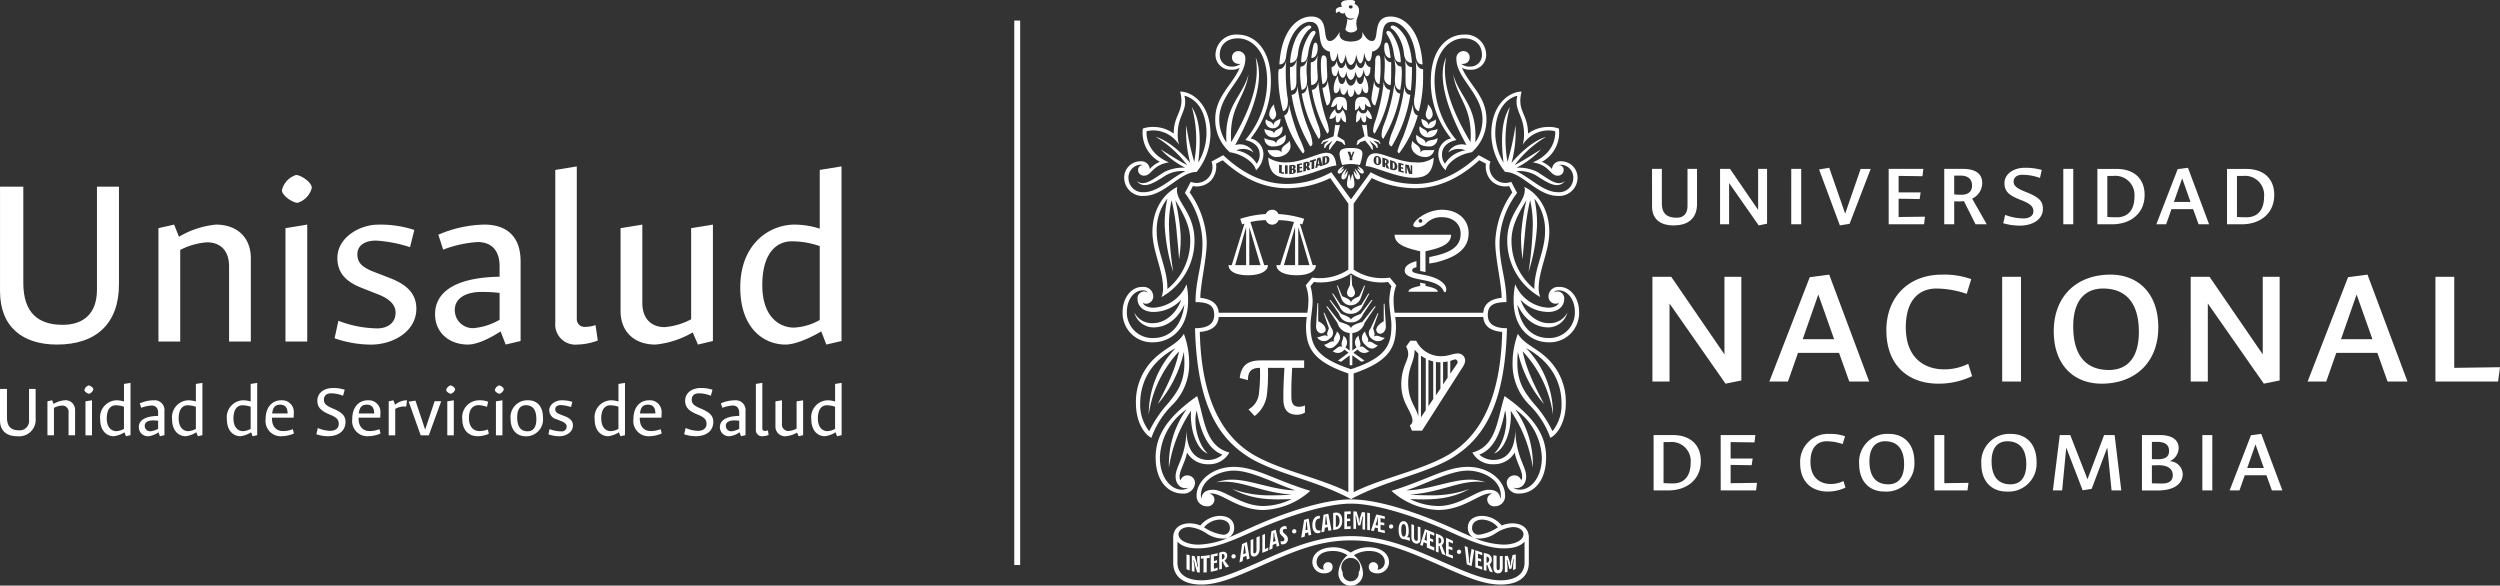<svg xmlns="http://www.w3.org/2000/svg" width="426.914" height="100" viewBox="0 0 426.914 100">
  <rect x="0" y="0" width="426.914" height="100" fill="#333333" stroke="none"/>
  <g id="Grupo_1006" data-name="Grupo 1006" transform="translate(-162.132 -317.319)">
    <path id="Trazado_2887" data-name="Trazado 2887" d="M471.216,348.9h1.679v5.865c0,1.814.907,2.47,2.567,2.47,1.061,0,1.814-.636,1.814-2.006V348.9H478.9v5.962c0,2.373-1.37,3.686-4.013,3.686-2.277,0-3.666-1.081-3.666-3.261Zm18.218,9.648-5.056-7.236v7.043h-1.543V348.9h1.7l4.8,7v-7h1.524v9.357Zm7.257-.194h-1.7V348.9h1.7Zm3.051-9.357,1.737-.29,2.721,7.834,2.643-7.64h1.717l-3.608,9.377-1.659.27Zm11.884-.1h5.924l-.154,1.254-4.071-.058v2.818h3.762l-.173,1.138-3.589-.058v3.125l4.5-.057-.154,1.292h-6.04Zm11.192,5.537v3.917h-1.7V348.9h3.241c2.045,0,3.242.81,3.242,2.392a2.926,2.926,0,0,1-1.718,2.682l2.489,4.38h-1.91l-1.987-3.955a5.7,5.7,0,0,1-.791.058c-.212,0-.54-.019-.868-.019m3.048-2.662c0-1.12-.636-1.737-2.065-1.737-.347,0-.675,0-.984.019v3.2a12.277,12.277,0,0,0,1.254.058c.926,0,1.794-.405,1.794-1.543m5.539-.464c0-1.466,1.448-2.6,3.493-2.6a10.311,10.311,0,0,1,2.875.367l-.309,1.37a8.8,8.8,0,0,0-3.01-.54c-.868,0-1.485.405-1.485,1.157s.559,1.177,2.084,1.775c2.411.946,2.913,1.659,2.913,2.894,0,1.678-1.564,2.856-3.994,2.856a10.579,10.579,0,0,1-2.778-.405l.328-1.428a8.811,8.811,0,0,0,3.223.6c.83,0,1.6-.424,1.6-1.177,0-.81-.425-1.312-2.181-1.987-1.949-.752-2.759-1.408-2.759-2.875m11.746,7.043h-1.7V348.9h1.7Zm7.4-9.454c2.913,0,4.785,1.6,4.785,4.438,0,3.184-2.412,5.016-5.557,5.016h-2.508V348.9Zm-1.582,8.2c.424.038,1.081.058,1.659.058,1.505,0,2.971-.869,2.971-3.531a3.256,3.256,0,0,0-3.589-3.531h-1.041Zm14.652-1.332h-3.7l-.906,2.586h-1.679l3.647-9.416,1.756-.232,3.608,9.648h-1.794Zm-1.872-5.267-1.408,4.032h2.837Zm10.94-1.6c2.913,0,4.785,1.6,4.785,4.438,0,3.184-2.411,5.016-5.557,5.016h-2.508V348.9Zm-1.582,8.2c.424.038,1.081.058,1.659.058,1.505,0,2.971-.869,2.971-3.531a3.255,3.255,0,0,0-3.588-3.531H571.1Z" transform="translate(-26.975 -2.739)" fill="#fff"/>
    <path id="Trazado_2888" data-name="Trazado 2888" d="M483.776,387.321l-9.565-13.691v13.326H471.29V369.066H474.5l9.091,13.253V369.066h2.884v17.707Zm19.383-5.257h-7.01l-1.716,4.892h-3.176l6.9-17.816,3.322-.438,6.827,18.255h-3.4Zm-3.541-9.967-2.665,7.63h5.367Zm26.261,13.946a13.416,13.416,0,0,1-5.732,1.278c-5.148,0-8.908-3.1-8.908-9.127,0-5.586,3.724-9.492,9.492-9.492a13.649,13.649,0,0,1,5,.767l-.767,2.519a16.147,16.147,0,0,0-5.184-.913c-2.556,0-5.221,1.533-5.221,6.645,0,5.4,3.4,7.156,6.535,7.156a9.159,9.159,0,0,0,4.126-.949Zm8.35.913h-3.212V369.066h3.213Zm13.773.365c-4.819,0-8.177-3.249-8.177-8.945,0-6.1,4.016-9.675,9.675-9.675,4.818,0,8.177,3.286,8.177,8.981,0,6.06-4.016,9.638-9.675,9.638m.22-16.247c-2.811,0-5.075,1.789-5.075,6.462,0,5.33,2.482,7.448,6.1,7.448,2.848,0,5.111-1.752,5.111-6.5,0-5.294-2.519-7.411-6.133-7.411m27.472,16.247-9.565-13.691v13.326h-2.921V369.066h3.213l9.091,13.253V369.066h2.884v17.707Zm19.383-5.257h-7.01l-1.716,4.892h-3.176l6.9-17.816,3.322-.438,6.827,18.255h-3.4Zm-3.541-9.967-2.665,7.63h5.367ZM605,369.066h3.213v15.553l7.813-.109-.329,2.446H605Z" transform="translate(-26.982 -4.484)" fill="#fff"/>
    <path id="Trazado_2889" data-name="Trazado 2889" d="M474.792,398.716c2.913,0,4.785,1.6,4.785,4.438,0,3.184-2.411,5.016-5.557,5.016h-2.508v-9.454Zm-1.583,8.2c.424.039,1.081.058,1.659.058,1.505,0,2.972-.869,2.972-3.531a3.256,3.256,0,0,0-3.589-3.53H473.21Zm9.757-8.2h5.924l-.154,1.254-4.072-.057v2.817h3.763l-.174,1.138-3.589-.058v3.126l4.5-.058-.154,1.292h-6.039Z" transform="translate(-27.001 -7.104)" fill="#fff"/>
    <path id="Trazado_2890" data-name="Trazado 2890" d="M506.673,407.67a7.086,7.086,0,0,1-3.029.675c-2.721,0-4.708-1.64-4.708-4.824a4.749,4.749,0,0,1,5.016-5.016,7.2,7.2,0,0,1,2.643.405l-.405,1.331a8.544,8.544,0,0,0-2.74-.482c-1.35,0-2.759.81-2.759,3.511,0,2.856,1.794,3.782,3.455,3.782a4.835,4.835,0,0,0,2.18-.5Zm6.653.675c-2.547,0-4.322-1.717-4.322-4.727a4.79,4.79,0,0,1,5.113-5.113c2.547,0,4.322,1.736,4.322,4.746a4.785,4.785,0,0,1-5.113,5.094m.116-8.586c-1.486,0-2.682.946-2.682,3.415,0,2.817,1.312,3.936,3.222,3.936,1.505,0,2.7-.926,2.7-3.435,0-2.8-1.331-3.917-3.241-3.917m8.408-1.061h1.7v8.22l4.129-.058-.173,1.293H521.85Zm12.34,9.648c-2.547,0-4.322-1.717-4.322-4.727a4.79,4.79,0,0,1,5.113-5.113c2.547,0,4.322,1.736,4.322,4.746a4.785,4.785,0,0,1-5.113,5.094m.116-8.586c-1.486,0-2.682.946-2.682,3.415,0,2.817,1.313,3.936,3.223,3.936,1.5,0,2.7-.926,2.7-3.435,0-2.8-1.331-3.917-3.241-3.917m10.066,1.081-.7,7.313h-1.582l1.177-9.455h1.794L548,406.242l2.836-7.545h1.794l1.139,9.455h-1.66l-.733-7.332-2.662,7.062h-.077v.019l-1.466.232ZM557.3,398.7h3.068c2.065,0,3.2.81,3.2,2.239a2.5,2.5,0,0,1-1.524,2.219,2.306,2.306,0,0,1,2.219,2.2c0,1.7-1.563,2.8-4.206,2.8H557.3Zm4.63,2.74c0-1-.539-1.582-2.141-1.582-.193,0-.5,0-.791.019v2.933c.348,0,.714.019,1,.019,1.467,0,1.929-.56,1.929-1.389m.637,4.11c0-1.1-.887-1.7-2.392-1.7-.329,0-.772.019-1.177.019v3.068c.521.019,1.158.038,1.756.038,1,0,1.814-.347,1.814-1.427m6.748,2.6h-1.7V398.7h1.7Zm9.244-2.586h-3.7l-.907,2.586H572.27l3.646-9.416,1.756-.232,3.608,9.648h-1.794Zm-1.871-5.267-1.408,4.032h2.836Z" transform="translate(-29.395 -7.086)" fill="#fff"/>
    <path id="Trazado_2891" data-name="Trazado 2891" d="M383.348,368.683c0,4.728-2.909,7.091-6,7.091a5.014,5.014,0,0,1-5.182-5.182c0-2.454,1.545-4.364,3.455-4.273a1.631,1.631,0,0,1,1.773,1.592,1.223,1.223,0,0,1-1.181,1.272c-.364,0-.546-.09-.637-.227.319.819,1.409.909,1.864.909a6.471,6.471,0,0,0,5.637-4,12.882,12.882,0,0,1,.272,2.818m-10.909-20.909a2.775,2.775,0,0,1,2.727-2.909,1.445,1.445,0,0,1,1.637,1.318,4.556,4.556,0,0,1,1.727-1.228,5.636,5.636,0,0,1-2.909-5.682A5.063,5.063,0,0,1,377.53,339a5.761,5.761,0,0,1,3.363,1.136c0-2.818,1.318-3.545,1.318-5.636a6.028,6.028,0,0,0-.227-1.545c2.41.045,5.182,2.546,5.182,7.181a10.482,10.482,0,0,1-2.364,6.545c-2.909,0-5.454,4.092-9,4.092a3.122,3.122,0,0,1-3.363-3m2.273,20.591a1.163,1.163,0,0,1,1.136-1.273,1.023,1.023,0,0,1,.682.227,1.02,1.02,0,0,0-.909-.409c-1.5,0-2.727,1.545-2.727,3.682a4.35,4.35,0,0,0,4.455,4.454c3.272,0,5-2.545,5.363-5.727-.909,2-2.636,3.909-5.318,3.909a3.4,3.4,0,0,1-3.227-2.546,3.353,3.353,0,0,0,3.227,1.819c2.137,0,4.091-1.864,4.773-4a6.53,6.53,0,0,1-4.727,2.091c-1.727,0-2.727-1-2.727-2.227m8.182-21.819a5.7,5.7,0,0,0-3.363.727c-2,1.273-3.728,2.454-4.954.955,1.318,1,2.636-.227,4.727-1.546a7.188,7.188,0,0,1,3.546-.726,15.049,15.049,0,0,1-4.182-3.136c1.409.863,2.909,1.863,4.5,2.682a18.319,18.319,0,0,0-5.363-4.818c2.091.591,4.454,2.727,5.909,4.454a20.405,20.405,0,0,1-.682-6.409,46.565,46.565,0,0,0,1.364,6.227,21.169,21.169,0,0,0-.409-9.364c1.409,2.182,1.591,5.409,1.091,9.5a10.029,10.029,0,0,0,1.409-4.955c0-3.318-1.273-5.5-3.273-6.318a2.032,2.032,0,0,0-.5-.137,3.631,3.631,0,0,1,.137,1.046c0,1.727-1.273,2.773-1.273,5.409a6.122,6.122,0,0,0,.227,1.909,5.231,5.231,0,0,0-4.364-2.454,4.928,4.928,0,0,0-1.181.136c-.091,1.455.545,3.955,3.818,5.318-2.91.455-2.91,2.273-4.273,2.273a.98.98,0,0,1-1-1,.776.776,0,0,1,.955-.772,1.673,1.673,0,0,0-.591-.091,2.178,2.178,0,0,0-2,2.318,2.422,2.422,0,0,0,2.636,2.364c2.455,0,4.728-2.5,7.091-3.592m.637,32.773a9.84,9.84,0,0,1-3,7.273,15.087,15.087,0,0,0-3.456,5.5c-1.454-.773-2.636-3.046-2.636-5.864a10.232,10.232,0,0,1,3.182-7.727c1.909-1.818,4-2.454,5-4.182a14.4,14.4,0,0,1,.91,5m-1.728-2a19.852,19.852,0,0,0-5.182,10.819,16.276,16.276,0,0,1,4.591-11.363c-4.182,2.227-6.046,5.727-6.046,9.454a7.22,7.22,0,0,0,1.545,4.728,20.234,20.234,0,0,1,3.273-4.818c1.364-1.728,2.727-3.363,2.727-6.818a16.981,16.981,0,0,0-.091-1.909,20.355,20.355,0,0,1-4.454,8.909c1.455-2.909,2.954-5.636,3.636-9m-.363-27.545c0,2.181,3,4,3,8.636a11.047,11.047,0,0,1-5.637,9.637,4.124,4.124,0,0,0,.273-1.455c0-3.182-1.818-6.364-1.818-9.681,0-3.227,1.455-6.319,4.272-7.682a1.163,1.163,0,0,0-.09.546m8.954,44.818a3.911,3.911,0,0,1-3.591,2,4.058,4.058,0,0,1-3.636-2c-.273,1.545-1.273,3.09-1.273,4.045,0,.318,0,.5.183.682a1.142,1.142,0,0,1,1.182-.818,1.3,1.3,0,0,1,1.272,1.272,1.933,1.933,0,0,1-2.181,1.818c-2.274,0-4.546-1.954-4.546-6.182,0-3.636,1.909-6.818,7.091-10.454,1.273,3.909,1.319,8.546,5.5,9.637m-8.954-37.136a40.542,40.542,0,0,0-.909-5.955,18.979,18.979,0,0,0-.455,4.272,64.445,64.445,0,0,0,.727,8,31.868,31.868,0,0,1-1.454-8,20.628,20.628,0,0,1,.455-4.545,8.773,8.773,0,0,0-1.818,5.682c0,3.318,1.909,6.409,1.818,9.773a10.583,10.583,0,0,0,3.909-8.273c0-2.273-.909-4.181-2.546-6.908a36.963,36.963,0,0,1,.909,5.955,22.5,22.5,0,0,1-.273,4.136c-.09-1.408-.227-2.818-.363-4.136m2.409,30a23.309,23.309,0,0,0-3.773,9.727,16.067,16.067,0,0,1,3-9.954,10.456,10.456,0,0,0-4.545,8.182c0,4.5,3.091,6.364,4.91,5.182-1.182.364-2.228-.454-2.228-1.908,0-1.864,1.864-3.363,1.864-8.364-.09,4.092,1.637,5.546,3.728,5.546a3.8,3.8,0,0,0,2.41-.909c-2.274-.863-3.592-3.273-4.409-7.546-.682,2.637.455,6.092,1.908,7.364-1.908-.636-3.09-4.136-2.863-7.318m11.909,26.5c-4.318,1.909-7.273,3.182-10.137,3.182-3.182,0-4.818-1.454-4.818-3.727v-4.319c0-1.454,1.046-2.409,2.818-2.409a4.949,4.949,0,0,1,1.818.363,4.435,4.435,0,0,1,3.318-1.636c1.455,0,2.455.727,2.455,2a1.818,1.818,0,0,1-1,1.727c1.5-.636,2.546-1.136,4.182-1.864,4.364-1.954,11.636-4.681,16.773-4.681s12.409,2.727,16.772,4.681c1.637.727,2.682,1.228,4.182,1.864a1.818,1.818,0,0,1-1-1.727c0-1.273,1-2,2.455-2a4.435,4.435,0,0,1,3.318,1.636,4.949,4.949,0,0,1,1.818-.363c1.772,0,2.818.955,2.818,2.409v4.319c0,2.273-1.637,3.727-4.818,3.727-2.864,0-5.819-1.272-10.137-3.182-5.546-2.454-9.909-4.364-15.409-4.364s-9.864,1.909-15.41,4.364m-1.091-6c-3.819,1.728-6.819,3-9.592,3-2.136,0-3-.591-3.545-1.136v3.592c0,1.817,1.409,3,4.091,3,2.591,0,5.546-1.227,9.864-3.136,5.819-2.591,10.182-4.409,15.682-4.409s9.863,1.818,15.682,4.409c4.318,1.909,7.273,3.136,9.864,3.136,2.682,0,4.091-1.182,4.091-3v-3.592c-.546.546-1.409,1.136-3.546,1.136-2.772,0-5.772-1.272-9.591-3-4.636-2.091-11.818-4.637-16.5-4.637s-11.865,2.546-16.5,4.637m-12.955.591c0,1.136,1.728,1.772,3.363,1.772a14.139,14.139,0,0,0,4.955-1.091,5.017,5.017,0,0,1-3.591-.863,6.3,6.3,0,0,0-2.91-1.046c-1.182,0-1.818.636-1.818,1.228M436.53,358.82c0,3.818,1.182,6.181,1.182,10.09-2.455,0-3.183.727-3.183,2.182s.955,2.273,3.273,2.273c-.363,13.773-4.364,19.227-9.818,22.409-4.818,2.636-10.819,3.591-16.818,6.772-6-3.182-12-4.136-16.819-6.772-5.454-3.183-9.455-8.636-9.818-22.409,2.318,0,3.273-.819,3.273-2.273s-.727-2.182-3.182-2.182c0-3.909,1.182-6.272,1.182-10.09a14.479,14.479,0,0,0-3-8.546l1-1.909a2.709,2.709,0,0,0,3.546-3.455l2-1.091c3.273,3.091,6.955,4.91,10.819,4.91a15.613,15.613,0,0,0,7.637-2l3.363,4.637,3.363-4.637a15.613,15.613,0,0,0,7.637,2c3.864,0,7.545-1.818,10.819-4.91l2,1.091a2.709,2.709,0,0,0,3.545,3.455l1,1.909a14.472,14.472,0,0,0-3,8.546M383.075,412l.546.136v2.591a2.216,2.216,0,0,1-.546-.227Zm5.5-41.273h15.137a13.556,13.556,0,0,0,.183-2,7.094,7.094,0,0,0-.455-2.682l1.091-1.318a9.548,9.548,0,0,0,1.182.09,8.748,8.748,0,0,0,5-1.455V352.092l-3.091-4.364a16.866,16.866,0,0,1-7.454,1.728c-4.091,0-7.727-1.864-10.909-4.774l-1.136.591a3.545,3.545,0,0,1-.909,2.909,3.368,3.368,0,0,1-3.046.909l-.546,1.091a15.442,15.442,0,0,1,2.909,8.455c0,2.91-1.091,7.182-1.091,9.546,1.909.182,3.046,1.045,3.136,2.545m-3.227,44.364-.455-.046-.363-1.227-.182-.819h-.091l.182,1.092v.862l-.455-.09v-2.637l.455.046.364,1.092.182.818h.09l-.182-1.091v-.819h.455Zm5.819-18.045c3.728,0,7.137,2.318,13.046,4.091a12.656,12.656,0,0,1-8,3.273c-4.545,0-7.455-3.273-9.228-2.773a1,1,0,0,1,.863,1.045,1.17,1.17,0,0,1-1.318,1.092,1.734,1.734,0,0,1-1.727-1.864c0-2.5,2.727-4.864,6.364-4.864M403.484,373a12.965,12.965,0,0,1,.137-1.545H388.575c-.09,1.318-.954,2.364-3.226,2.546.272,12.455,4.454,18.318,9.454,21.137,4.727,2.636,11,3.772,15.91,6.227V381.092c-6.182-2.091-7.228-4.545-7.228-8.091m-12.591,26.227c3.091,0,7.137,1.819,10.773,1.819-3.091-.955-7.41-3.364-10.5-3.364-2.273,0-5.636,1.364-5.636,4.272a2.267,2.267,0,0,0,.09.546c.091-1.091.819-1.545,2-1.545,2,0,4.817,2.773,8.591,2.773a11.184,11.184,0,0,0,4.818-1.182c-3.091.09-6.5.273-10.137-1.727a18.749,18.749,0,0,0,6.364,1.091c.546,0,3.227-.046,3.773-.137-5.546-.363-8.863-2.727-12.864-2.09a7.749,7.749,0,0,1,2.727-.455m-4.909,13.455-.455.046v-.455a9.535,9.535,0,0,0,1.5-.182v.5s-.409.046-.5.046v2.409l-.545.046Zm2.772-6.636a3.647,3.647,0,0,0-2.682,1.318,7.7,7.7,0,0,0,3.273,1.272,1.1,1.1,0,0,0,1.136-1.227c0-.819-.727-1.364-1.728-1.364m-1.545,6c.455-.09.819-.182,1.182-.272v.454l-.636.091v.819l.545-.183v.455l-.545.09v.955a5.667,5.667,0,0,0,.636-.227v.455a10.82,10.82,0,0,1-1.182.272Zm9-68.363a3.882,3.882,0,0,1-1.272,2.727c-.182-1.182-2.091-2.727-4.455-3.091a7.411,7.411,0,0,1-2.5-5.636c0-3.864,2.864-5.773,4.182-8.772a2.992,2.992,0,0,1-1.5.318,2.544,2.544,0,0,1-2.637-2.591,3.516,3.516,0,0,1,3.818-3.409c2.727,0,5.637,2.364,5.637,7.91a15.26,15.26,0,0,1-3.455,9.818,2.771,2.771,0,0,1,2.181,2.727m-6.318-2.045c-.364-6.364,2.591-7.546,3.772-11.592-.682,4.273-3.363,5.455-2.954,11.546,4.591-7.682,4.637-11.772,4.182-14.455,1.228,2.727.636,7.41-3.5,14.955a2.645,2.645,0,0,1,3.136,1.272,2.879,2.879,0,0,0-2.954-.363,4.912,4.912,0,0,1,3.5,2.273,2.449,2.449,0,0,0,.5-1.591c0-1.182-.818-2.091-2.454-2.454a15.672,15.672,0,0,0,3.728-10.091c0-5.091-2.637-7.273-5-7.273-1.908,0-3.09,1.135-3.09,2.772a1.954,1.954,0,0,0,1.909,2.045,2.338,2.338,0,0,0,1.636-.454c-1,.09-1.454-.5-1.454-1.092a1.048,1.048,0,0,1,1.091-1.091,1.226,1.226,0,0,1,1.182,1.364c0,3.273-4.455,6-4.455,10.273a6.865,6.865,0,0,0,1.228,3.955m-1.228,72.954v-2.909l.363-.091c.636-.182,1,.137,1,.591a1.034,1.034,0,0,1-.455.863l.772,1-.545.182-.409-.637-.091-.363-.182.046v1.182Zm.909-2.273c0-.273-.182-.455-.455-.363v.909a.551.551,0,0,0,.455-.546m8.137-56.636a1.164,1.164,0,0,1-1.092-.772,13.076,13.076,0,0,0-2.636.318l2.364,7.364h.636c0,.909-1.091,1.727-3.455,1.727-2.273,0-3.273-.818-3.273-1.727h.546l2.181-7.091-.409.136-.319-.955a17.692,17.692,0,0,1,4.364-.818,1.182,1.182,0,0,1,1.092-.727,1.077,1.077,0,0,1,1.045.727,18.053,18.053,0,0,1,4.409.818l-.319.955-.409-.136,2.181,7.091h.546c0,.909-1,1.727-3.273,1.727-2.363,0-3.455-.818-3.455-1.727h.637l2.363-7.364a12.257,12.257,0,0,0-2.636-.318,1.163,1.163,0,0,1-1.091.772m-6.955,56.636a.364.364,0,1,1,.363.364.334.334,0,0,1-.363-.364m2.5-49.727v-6.5l-1.864,6.5Zm-1.136,50.773.455-3.137.818-.363.454,2.818-.454.182-.09-.637-.546.228-.091.682ZM403.3,387.774a2.513,2.513,0,0,1-1.409.363c-1.409,0-2.273-.773-2.273-2.636,0-1.682,0-2.228.182-5.364h-2.818a30.9,30.9,0,0,1-.183,4.637,5.392,5.392,0,0,1-2.09,3.591l-1.046-1.136a3.468,3.468,0,0,0,1.773-2.637,28.265,28.265,0,0,0,.183-4.454c-1.546,0-2.045.682-2.046,2.091l-1.408-.363c.272-2.274,1.5-3,3.591-3h7.41v1.272H401.12c-.182,3.363-.136,3.682-.136,5s.591,1.637,1.318,1.637a2.174,2.174,0,0,0,1-.227Zm-10.091,24-.091-.637-.09-.682-.091.046-.182,1.455Zm.591-55.683v6.5h1.909Zm.681,53.273v2.181c0,.183.091.273.183.273.182,0,.363-.182.363-.545v-2.182l.546-.227V411c0,.909-.546,1.364-1,1.364-.364,0-.546-.273-.546-.636v-2.182Zm1.546-.682.454-.182v2.591l.545-.273v.5l-1,.409Zm3.455-69.363a1.487,1.487,0,0,1-1.637,1.454,1.434,1.434,0,0,1-1.455-1.454c.454.363,1.455.09,1.636.818.091-.727,1-.727,1.364-1.272a.817.817,0,0,1,.091.455m.545,1.454c0,1-.908,1.546-2.09,1.546a1.361,1.361,0,0,1-1.546-1.455c.546.546,1.818.182,2,1,0-.909,1.272-1,1.545-1.546a.685.685,0,0,1,.09.455m-2.181-1.545a1.215,1.215,0,0,1-1.272-1.091.824.824,0,0,1,.09-.455c.364.455,1.182.273,1.273,1.182-.091-.909,1-1.091,1.182-1.273.045.91-.455,1.637-1.273,1.637m3,3c0,1.182-1.272,1.909-2.364,1.909a1.484,1.484,0,0,1-1.545-1.273c.137.137.455.091,1.364.091.363,0,.819,0,1,.455v-.364c0-.908,1.272-1.181,1.364-1.727a4.023,4.023,0,0,1,.182.909m6.091,1.182c1.092,0,1.546.636,1.728,2.181-1.364,0-5.364,2.091-8.182,2.091-2.091,0-3.273-.727-3.455-3.455a5.292,5.292,0,0,0,3.182.819c2.546,0,5.409-1.636,6.727-1.636m-9.091-5.636a1.058,1.058,0,0,1-.636-1,2.572,2.572,0,0,1,.818-1.637c0,.727.364,1.182.364,1.728a1.135,1.135,0,0,1-.546.909m-.637,73.454.364-3.182.727-.273.636,2.727-.455.182-.091-.545-.591.227-.046.636Zm.637-1.364.455-.182-.182-.682-.091-.682-.091.046v.682Zm1-80.728c.455,0,1-.272,1.272-1.454a16.9,16.9,0,0,0-.09,2.091,29.965,29.965,0,0,0,.272,4,3.082,3.082,0,0,1,.091.909c0,1-.363,1.455-.818,1.637a23.08,23.08,0,0,1-.819-5.909,5.575,5.575,0,0,1,.091-1.273m.045,16.319v1.364a2.17,2.17,0,0,0,.819.182v-.273h-.364V345.5Zm19.046-25.318c2.273,0,5.091,2.181,5.454,8.182-.818,0-1.091-.636-1.181-1.636-.546-3.818-2.546-5.636-4-5.636-2.818,0-.545,4.455-3.455,5.091,0,.727-.182,1.636-.545,1.636-.455,0-.637-.818-.819-1.454,0,1-.273,1.818-.636,1.818-.273,0-.546-.819-.727-1.545,0,.909-.455,1.818-.909,1.818-.363,0-.818-.909-.818-1.818-.182.727-.455,1.545-.727,1.545-.364,0-.636-.819-.636-1.818-.182.636-.364,1.454-.819,1.454-.363,0-.545-.908-.545-1.636-2.91-.636-.637-5.091-3.455-5.091-1.455,0-3.455,1.818-4,5.636-.09,1-.363,1.636-1.182,1.636.364-6,3.183-8.182,5.455-8.182,3.363,0,1.636,4.182,3.182,4.182.636,0,1.181-.727,1.727-1.637a1.157,1.157,0,0,0-.09.545c0,.727.727,1.182,1.909,1.182,1.273,0,2-.455,2-1.182a1.157,1.157,0,0,0-.09-.545c.545.909,1,1.637,1.727,1.637,1.455,0-.182-4.182,3.182-4.182m-18.819,89.591c.364.09.682,0,.682-.273,0-.546-.818-.636-.818-1.455a.9.9,0,0,1,1.136-.818l.09.5c-.363-.09-.682-.045-.682.319,0,.455.863.591.863,1.409a.884.884,0,0,1-1.181.818Zm.591-47.137h1.909v-6.5Zm.046-25.545c.455-.182.818-.637.818-1.909a32.443,32.443,0,0,0,1.728,5.636,15.583,15.583,0,0,1,.909,2.273.422.422,0,0,1-.273.455,19.5,19.5,0,0,1-3.182-6.455m.136,8.5V347h.455v-1.454Zm.727,0v1.5l.591-.046c.364-.046.546-.227.546-.5s-.182-.319-.363-.319a.351.351,0,0,0,.318-.363c0-.273-.227-.364-.59-.319Zm1.5-19.046c-.137,1.091-.637,1.545-1.365,1.545a12.272,12.272,0,0,1,1-4.181c.636-1.364,1.728-2.182,2.273-2.182.182,0,.364.091.364.273s-.273.273-.637.636a6.821,6.821,0,0,0-1.636,3.909m-1.365,2.273c.454,0,.91-.273,1.182-1.364a15.5,15.5,0,0,0-.09,2v1.818c0,.637-.091,1.455-.909,1.546a31.41,31.41,0,0,1-.183-4m.273,4.727c.546,0,1-.455,1-1.545a28.855,28.855,0,0,0,2.091,7.91,6.964,6.964,0,0,1,.455,1.909.5.5,0,0,1-.364.546,24.063,24.063,0,0,1-3.182-8.819m.273,12.409a.215.215,0,0,1-.227.227v-.455a.215.215,0,0,1,.227.227m0,.682c0,.182-.091.273-.227.273v-.546c.136,0,.227.091.227.273m-.183,61.455a.364.364,0,1,1,.364.363.335.335,0,0,1-.364-.363m.819-61.182.909-.183v-.272l-.455.091v-.41l.409-.046v-.272l-.409.09V345.5l.409-.046v-.273l-.863.182Zm2.137,15.727-1.909-6.5v6.5Zm-1.5-33.91c.455,0,.91-.272,1.182-1.454-.09.818-.182,1.454-.182,1.909,0,.637.091,1.455.091,1.909,0,.727-.091,1.455-.909,1.637a15.48,15.48,0,0,1-.273-2.819,4.835,4.835,0,0,1,.09-1.182m1.273-2.181c-.182,1.091-.455,1.455-1.182,1.455a8.883,8.883,0,0,1,1.455-4.818c.182-.273.455-.546.728-.546a.29.29,0,0,1,.272.273c0,.182-.09.273-.182.455a7.8,7.8,0,0,0-1.091,3.182m-1.182,82.636.5-3.045.772-.228.455,2.773-.455.137-.09-.546-.5.137-.091.59Zm.091-75.818c.545-.09.909-.545,1-1.637a29.97,29.97,0,0,0,1.818,7,4.871,4.871,0,0,1,.364,1.727.825.825,0,0,1-.273.636,22.2,22.2,0,0,1-2.909-7.727m1.5,12.954-.363-.545a.406.406,0,0,0,.227-.364.434.434,0,0,0-.591-.409l-.5.137v1.545l.455-.136v-.591l.273.5Zm-.864,61.592.364-.091-.091-.818-.045-.591-.091.046-.046.591Zm.274-62.455c0,.182-.046.273-.183.319v-.546c.137-.046.183.091.183.227m.454-.318.318-.137v1.273l.455-.137v-1.272l.273-.046v-.319l-1.045.319Zm1.5,20.454a4.547,4.547,0,0,1-.773-.09l-.591.727a10.736,10.736,0,0,1,.363,2.546c0,1.272-.363,3-.363,4.091,0,3.363.818,5.546,6.909,7.545,6.091-2,6.909-4.182,6.909-7.545,0-1.091-.364-2.819-.364-4.091a10.687,10.687,0,0,1,.364-2.546l-.591-.727a4.547,4.547,0,0,1-.772.09A9.522,9.522,0,0,1,411.167,364a9.524,9.524,0,0,1-5.546,1.545M404.3,327.956c.546,0,1-.455,1.182-1.273a13.405,13.405,0,0,0-.091,1.818c0,.819.091,1.545.091,2a1.248,1.248,0,0,1-1.092,1.364,22.325,22.325,0,0,1-.09-2.364Zm.818-3.364c.182,0,.364.273.364.91,0,.818-.273,1.727-1.092,1.727.273-2.273.455-2.637.727-2.637m-.636,8.091c.455-.091,1-.364,1.091-1.455a31.439,31.439,0,0,0,1.364,6.546,6.477,6.477,0,0,1,.454,1.818.646.646,0,0,1-.272.545,22.16,22.16,0,0,1-2.637-7.454m1.454,75.591c-.636.273-1.364.046-1.364-1.318,0-1,.546-1.637,1.273-1.545v.454c-.546,0-.773.364-.773,1.092,0,.818.409,1.091.863.909Zm2.273,2.5a5.253,5.253,0,0,1,2.91.909,5.556,5.556,0,0,1,3-.909c2.181,0,3.545,1.091,3.545,2.546a1.938,1.938,0,0,1-2,1.909c-.819,0-1.455-.363-1.455-1.091a.763.763,0,0,1,.819-.818.818.818,0,0,1,.636,1.272,1.254,1.254,0,0,0,1.272-1.318c0-1.136-1.091-1.864-2.636-1.864a4.807,4.807,0,0,0-2.637.727,4.225,4.225,0,0,1,1.545,2.909,2.1,2.1,0,1,1-4.181,0,4.225,4.225,0,0,1,1.545-2.909,4.467,4.467,0,0,0-2.546-.727c-1.637,0-2.727.727-2.727,1.864a1.254,1.254,0,0,0,1.272,1.318.818.818,0,0,1,.637-1.272.763.763,0,0,1,.818.818c0,.727-.636,1.091-1.455,1.091a1.938,1.938,0,0,1-2-1.909c0-1.455,1.364-2.546,3.636-2.546m-2.818-66.409-.318,1.681.363-.136.046-.273.318-.136.046.227.455-.137-.363-1.408Zm1,29.818c-.546.227-1.182-.273-1.182-1.091,0-.363.046-.727.227-4h.136v3.09c.636.273,1.273.818,1.273,1.454,0,.273-.183.41-.455.546m1.091,1a1.332,1.332,0,0,1-2.091-.273c.636,0,1.272-.636,1.909-.09-.455-.455,0-1,.09-1.455l-.909-2.637h.137l1.227,2.637a1.2,1.2,0,0,1-.363,1.818m-1.864-30.637.137.727-.228.09Zm1.409-16.863c0,1.182.091,2.091.091,2.636,0,.819-.454,1.364-.819,1.364a20.737,20.737,0,0,1-.273-3.272c0-1.365.183-1.637.455-1.637s.545.272.545.909m.363,15.181.091-.636.546-.909-1,.819-.273.455h-.182l.091-.637.726-.636-.909.273-.182.273h-.273l.364-.546,1.818-.727.273-2c.09.091.182.091.363.091.273,0,.363,0,.455-.091l-.455,2,1.182.727.182.727h-.182l-.455-.454-.819-.273-.818,1-.363.545Zm-1.272,65.364.363-3,.818-.182.546,2.818-.546.09-.09-.636-.5.137-.091.636Zm.182-75.91c.364,0,.819-.363.909-1.272.091.909.455,2.454.455,3.091s-.273,1.181-.636,1.181a16.064,16.064,0,0,1-.727-3m.455,13.137c.5-.182.727-.409.727-.909,0-.455-.273-.636-.727-.546l-.455.091v1.5Zm2,30.637c-.909,1-1.637.818-2.181.09.545,0,1.272-.909,1.818-.455-.546-.455.363-1.272.363-1.818q1.091.956,0,2.182m-1.727-31.455c0,.41-.091.5-.273.591v-1.045c.182,0,.273,0,.273.454m.09,62.228-.182-1.364h-.091l-.09,1.455Zm1.818-27.955,1.818-1.364L410.03,377a1.371,1.371,0,0,1-2,.273c.546-.182,1.092-1.182,1.728-.637-.546-.636.182-1.364.09-2a1.376,1.376,0,0,1,.364,2l.727.546v-3a2.323,2.323,0,0,1-2.091-1.727l-1.909-2.818h.182l2.091,2.636c.727.273,1.955.546,1.955,1.183,0-.637,1.227-.91,1.954-1.183l2.091-2.636h.182l-1.909,2.818a2.322,2.322,0,0,1-2.09,1.727v3l.727-.546a1.377,1.377,0,0,1,.364-2c-.091.636.636,1.364.091,2,.636-.545,1.091.456,1.727.637a1.369,1.369,0,0,1-2-.273l-.727.545,1.908,1.364-.545.183L411.394,378v1.637l-.227.091-.227-.091V378l-1.455,1.092Zm-.454-42.954c0,.363.182.727.545.727.273,0,.546-.273.727-.636a3,3,0,0,1,.546,2.182,1.092,1.092,0,0,1-.819-1.091c-.09.727-.363,1.091-.636,1.091-.182,0-.273-.273-.273-.637v-.636a.933.933,0,0,1-1.091.636,2.961,2.961,0,0,1,1-1.636m2.682,36.409a2.01,2.01,0,0,1-2.045-1.455l-1.637-2.363h.182l1.818,2.363c.636.273,1.545.546,1.682,1,.182-.455,1.045-.727,1.681-1l1.818-2.363h.183L413.212,371a2.09,2.09,0,0,1-2.045,1.364m-1.955-38.5c1,0,1.273.363,1.273,1.727v.546c-.455,0-.727-.455-.818-.909-.091.636-.364.909-.546.909-.273,0-.364-.182-.364-.636v-.546a1,1,0,0,1-1,.636c.363-1.364.727-1.727,1.454-1.727m1.909-4.637c.546,0,.909-.546.909-1.272.182.727.546,1,.819,1,.363,0,.726-.636.726-1.364.091.637.455,1.182.91,1.182,0,1-.183,1.545-.637,1.545-.273,0-.363-.455-.545-1.182,0,.727-.364,1.455-.727,1.455-.273,0-.455-.273-.636-1.091-.091.818-.455,1.454-.819,1.454-.273,0-.727-.636-.727-1.454-.182.818-.363,1.091-.636,1.091-.363,0-.727-.727-.727-1.455-.182.727-.273,1.182-.545,1.182-.455,0-.637-.545-.637-1.545.364,0,.819-.545.909-1.182,0,.727.364,1.364.727,1.364.273,0,.637-.273.819-1,0,.727.363,1.272.818,1.272m.046,41.681a1.944,1.944,0,0,1-1.955-1.272l-1.272-2.181h.182l1.273,1.909c.636.273,1.636.546,1.772,1.092.182-.546,1.136-.819,1.773-1.092l1.182-1.909h.182l-1.182,2.181a2.118,2.118,0,0,1-1.954,1.272m-3.046,34,.318-.046c.727-.091,1.228.273,1.228,1.364s-.546,1.454-1.182,1.545l-.363.046Zm3-72.955c.455,0,.909-.636.909-1.364.182.727.364,1.091.727,1.091s.636-.636.636-1.454a4.088,4.088,0,0,1,.727,2.181c0,.636-.182.819-.363.819-.273,0-.637-.364-.727-1.182,0,1-.273,1.454-.636,1.454-.183,0-.455-.363-.637-1,0,.818-.272,1.364-.636,1.364-.273,0-.546-.546-.546-1.364-.182.636-.454,1-.636,1-.363,0-.636-.455-.636-1.454-.091.818-.455,1.182-.727,1.182-.182,0-.363-.183-.363-.819a4.089,4.089,0,0,1,.727-2.181c0,.818.272,1.454.636,1.454s.546-.363.727-1.091c0,.727.454,1.364.818,1.364m.955-10.591a4.791,4.791,0,0,0,.136.864c0,.363-.545.636-1.091.636-.363,0-.909-.273-.909-.546a12.47,12.47,0,0,0,.319-1.454.686.686,0,0,0-.091-.364,1.039,1.039,0,0,0,.636.182.763.763,0,0,0,.637-.273c-1.092.319-1.5-.318-1.591-.862-.41.181-.819.045-.909-.273a3.319,3.319,0,0,0-.591.273c-.182-.773.091-.955,1.046-1.092a.648.648,0,0,1-.183-.455c0-.455.5-.682,1.637-.682.5,0,.819.182.727.409,0,.183-.091.183-.091.273a1.119,1.119,0,0,1,.773,1.182c0,.909-.455,1.091-.455,2.181m-2.864,84.955c0-.727-.273-1.091-.636-1v2c.363,0,.636-.455.636-1m1.955-36.863a1.7,1.7,0,0,1-1.682-1.272l-.727-2.091h.137l.772,1.818c.636.273,1.5.545,1.5,1.182,0-.637.863-.909,1.409-1.182l.863-1.818h.136l-.727,2.091a1.847,1.847,0,0,1-1.681,1.272m-2.273-22.728c0-.363.318-.682,1.045-1.045a2.833,2.833,0,0,1-.636.819c.546-.364.455-.273.727-.455-.364.819-.682.909-.863.909s-.273-.09-.273-.227m3.772-1.227a8.92,8.92,0,0,0-1.545-.183,9.038,9.038,0,0,0-1.455.183,7.3,7.3,0,0,1-.455-1.909c0-.727.546-1,1.909-1,1.455,0,2,.272,2,1a7.3,7.3,0,0,1-.455,1.909m-3.136,2.045c0-.363.273-.819.909-1.455-.182.546-.273.728-.455,1.272.273-.454.455-.636.636-.908-.09,1.272-.5,1.5-.772,1.5-.183,0-.319-.136-.319-.409m2.954,67.5a1.606,1.606,0,1,0-2.727,0,1.374,1.374,0,1,0,2.727,0m-2.455-7.364v-3l1.092-.046v.454l-.636.046v.772l.545-.046v.455h-.545v.909l.636-.045v.454Zm1.092-58.182c-.363,0-.636-.182-.636-.818a5.067,5.067,0,0,1,.363-1.682,4.419,4.419,0,0,1,.273,1.273,4.421,4.421,0,0,1,.273-1.273,5.068,5.068,0,0,1,.363,1.682c0,.636-.273.818-.636.818m.046,18.591a.779.779,0,0,1-.682-.727c0-.455.227-.727.5-1.364l.091-1.728h.182l.091,1.728c.273.636.5.909.5,1.364a.779.779,0,0,1-.682.727m-.227-23.909v.5h.454v-.5l.363-.955h-.272l-.228.682-.227-.682h-.455Zm.182-25.409c.182,0,.319-.091.319-.273s-.137-.273-.319-.273-.318.091-.318.273.136.273.318.273m1.091,87.545-.182-.908h-.091l.091,1.272v.955h-.455v-3l.545.046.364,1.181.046.727h.045l.091-.727.363-1.091.546.046v2.954l-.454-.046v-.954l.091-1.273h-.091l-.182.818-.183.727h-.363Zm25.955-57.227a3.368,3.368,0,0,1-3.046-.909,3.544,3.544,0,0,1-.909-2.909l-1.136-.591c-3.182,2.91-6.818,4.774-10.909,4.774a16.87,16.87,0,0,1-7.455-1.728l-3.09,4.364v11.272a8.746,8.746,0,0,0,5,1.455,9.576,9.576,0,0,0,1.182-.09l1.091,1.318a7.076,7.076,0,0,0-.455,2.682,13.56,13.56,0,0,0,.182,2h15.137c.09-1.5,1.228-2.363,3.136-2.545,0-2.364-1.091-6.636-1.091-9.546a15.45,15.45,0,0,1,2.909-8.455Zm-25.774-1.136c-.272,0-.682-.227-.772-1.5.182.272.363.455.636.908-.182-.545-.273-.727-.455-1.272.636.636.909,1.092.909,1.455,0,.273-.136.409-.319.409m-.772,53.409c4.909-2.454,11.182-3.591,15.909-6.227,5-2.819,9.182-8.682,9.455-21.137-2.273-.182-3.137-1.228-3.227-2.546H418.712a12.978,12.978,0,0,1,.136,1.545c0,3.546-1.045,6-7.227,8.091Zm1.954-66.409v.546c0,.455-.09.636-.363.636-.182,0-.454-.273-.636-.909a.826.826,0,0,1-.727.909v-.546c0-1.364.273-1.727,1.272-1.727.727,0,1.092.363,1.455,1.727a1,1,0,0,1-1-.636m.183,2v.636c0,.364-.091.637-.273.637-.273,0-.546-.364-.636-1.091a1.345,1.345,0,0,1-.819,1.091c0-1.182.091-1.819.454-2.091a.821.821,0,0,0,.819.545.622.622,0,0,0,.636-.636,2.464,2.464,0,0,1,.818,1.545c-.363.183-.909-.272-1-.636m1,5.909-.363-.545-.819-1-.818.273-.455.454h-.182l.182-.727,1.182-.727-.455-2c.09.091.182.091.455.091.182,0,.273,0,.363-.091l.182,2,1.909.727.273.546h-.182l-.183-.273-.909-.273.727.636.091.637h-.182l-.273-.455-1-.819.546.909.09.636Zm-1.681,4.091c-.183,0-.5-.09-.864-.909.273.183.182.091.727.455a2.833,2.833,0,0,1-.636-.819c.727.363,1.045.682,1.045,1.045,0,.137-.09.227-.272.227m.5,29.227a1.456,1.456,0,0,1,0-2.273c0,.637.909,1.364.364,1.909.545-.546,1.272.455,1.818.455-.546.636-1.273.909-2.182-.091m1.818-32.681c1.273,0,4.136,1.545,6.728,1.545a4.592,4.592,0,0,0,3.182-.819c-.182,2.727-1.364,3.455-3.455,3.455-2.819,0-6.818-2-8.182-2,.182-1.545.636-2.181,1.727-2.181m-1.455,61.363.455.09v2.91l-.455-.046Zm.819-29.682a1.141,1.141,0,0,1-.273-1.727l1.228-2.637h.136l-.909,2.546c.091.455.455,1,.091,1.455.636-.455,1.182.181,1.909.181a1.472,1.472,0,0,1-2.181.183m2.181,33.182-1.182-.273V407.5l-.5-.09-.182.591-.5-.091.909-2.727c.363.046,1.091.228,1.454.319v.454l-.727-.182v.727l.637.09v.455l-.637-.136v.863l.727.136Zm-.908-76.046a16.131,16.131,0,0,1-.727,3c-.364,0-.636-.545-.636-1.181s.363-2.182.455-3.091c0,.909.545,1.272.909,1.272m1.818.364a22.159,22.159,0,0,1-2.637,7.454.647.647,0,0,1-.273-.545,6.509,6.509,0,0,1,.455-1.818,31.384,31.384,0,0,0,1.364-6.546c.091,1.091.637,1.364,1.092,1.455M415.621,345.5a.539.539,0,0,0,.682-.591c0-.455-.136-.863-.636-.954-.363-.046-.636.227-.636.727a.753.753,0,0,0,.591.819m-.318-17.818c0-.637.273-.909.546-.909s.363.272.363,1.637a20.325,20.325,0,0,1-.182,3.272c-.364,0-.819-.545-.819-1.364,0-.545.091-1.454.091-2.636M415.348,407l.409.046v-.863l.046-.546h-.046l-.136.546Zm.319-61.682c-.182-.045-.182-.318-.182-.591,0-.363,0-.636.182-.591s.182.318.182.636,0,.591-.182.545m.273,28.955a.684.684,0,0,1-.455-.637c0-.545.636-1.091,1.272-1.454v-3h.137c.182,3.182.227,3.546.227,3.909,0,.818-.637,1.364-1.182,1.182m3.636-40.955a22.2,22.2,0,0,1-2.909,7.727.825.825,0,0,1-.273-.636,4.886,4.886,0,0,1,.363-1.727,29.88,29.88,0,0,0,1.818-7c.091,1.092.455,1.546,1,1.637m-1.864,12.864-.363-.864a.345.345,0,0,0,.273-.363c0-.273-.182-.455-.637-.591l-.454-.137v1.546l.454.136v-.591l.227.682Zm-.5-21.591c.272,0,.455.364.727,2.637-.818,0-1.091-.909-1.091-1.727,0-.637.091-.91.364-.91m.818,3.364V329.5a22.1,22.1,0,0,1-.091,2.364,1.248,1.248,0,0,1-1.091-1.364c0-.455.091-1.182.091-2a13.405,13.405,0,0,0-.091-1.818c.182.819.636,1.273,1.182,1.273m-.819,17c0,.182-.09.273-.227.227v-.59c.183.045.227.182.227.363m1.273-18.454a7.8,7.8,0,0,0-1.091-3.182c-.091-.182-.182-.273-.182-.455a.29.29,0,0,1,.272-.273c.273,0,.546.273.727.546a8.883,8.883,0,0,1,1.455,4.818c-.727,0-1-.364-1.182-1.455m2.818,7a24.064,24.064,0,0,1-3.182,8.819.577.577,0,0,1-.455-.546,7.908,7.908,0,0,1,.546-1.909,28.852,28.852,0,0,0,2.091-7.91c0,1.091.454,1.545,1,1.545m-3.637,73.727a.364.364,0,1,1,.363.364.334.334,0,0,1-.363-.364m.637-60.863c.363.091.772-.046.772-.545a.957.957,0,0,0-.727-1l-.5-.183v1.592Zm1.909-19.864a6.821,6.821,0,0,0-1.636-3.909c-.364-.363-.637-.455-.637-.636s.183-.273.364-.273c.545,0,1.545.819,2.273,2.182a12.254,12.254,0,0,1,1,4.181c-.727,0-1.227-.455-1.364-1.545m15.546,77.273a1.17,1.17,0,0,1-1.318-1.092,1,1,0,0,1,.863-1.045c-1.773-.5-4.682,2.773-9.228,2.773a12.656,12.656,0,0,1-8-3.273c5.91-1.773,9.319-4.091,13.046-4.091,3.636,0,6.364,2.364,6.364,4.864a1.734,1.734,0,0,1-1.727,1.864m-17.136-58.046c0,.363-.136.454-.318.409v-1.091c.182.046.318.182.318.682m1.136-17.046a4.787,4.787,0,0,1,.091,1.182,15.559,15.559,0,0,1-.273,2.819c-.818-.182-.909-.909-.909-1.637,0-.455.091-1.272.091-1.909,0-.455-.091-1.091-.182-1.909.272,1.182.727,1.454,1.181,1.454m3.227,34.91v-3.364c-2.454-.546-4.364-1.182-4.364-2.818h9.637c0,1.636-1.818,2.272-4.364,2.818v3.546Zm-.409-26.546a19.5,19.5,0,0,1-3.182,6.455.422.422,0,0,1-.273-.455,15.582,15.582,0,0,1,.909-2.273,43,43,0,0,0,1.728-5.636c0,1.272.272,1.728.818,1.909m-3.319,9.545.909.227v-.273l-.454-.09v-.364l.364.091v-.273l-.364-.046v-.409l.41.136v-.273l-.864-.226Zm1.136,62.818h-.09c-.727,0-1-.636-1-1.637,0-.818.273-1.455.818-1.455.637,0,.909.637.909,1.728,0,.545-.09.909-.454,1.091l.273-.09.364.09v.546ZM422.3,375.5a4.663,4.663,0,0,0,4.455,2.636c1,0,1.818-.455,2.636-.455a1.224,1.224,0,0,1,1.272,1.182,2.167,2.167,0,0,1-.272.909L423.3,390.865h-1.727l-.363-.909a.928.928,0,0,0,.455-.727c0-1.637-1.909-3-1.909-6.272,0-2.91,1.182-4,1.182-5.182a2.493,2.493,0,0,0-.363-1.273l.727-1Zm-2.546,32.363c0,.545.091,1.091.455,1.091.273,0,.363-.455.363-1.091,0-.546-.09-1.046-.409-1.046s-.409.409-.409,1.046m3.227-42.819c-2.091-.363-2.636-.909-2.636-1.5s.363-1.182,2-1.637v1.045c-.546.137-.727.273-.727.546s.227.409,1.364.636l.909.182c2.454.5,3.136,1.409,3.409,1.864a1.372,1.372,0,0,1,.137.5c0,.273-.091.546-.183.546-.545,0,.091-1.273-3.363-2Zm-1.409-36.273a31.562,31.562,0,0,1-.182,4c-.818-.091-.909-.909-.909-1.546V329.41a15.5,15.5,0,0,0-.09-2c.182,1.091.727,1.364,1.181,1.364m-1.136,16.636v1.5l.273.045-.046-1.135.41,1.181.545.046v-1.5h-.273l.046,1.091-.363-1.136Zm.818,56.364c.546.091,3.227.137,3.773.137a18.742,18.742,0,0,0,6.364-1.091c-3.636,2-7.045,1.817-10.137,1.727a11.184,11.184,0,0,0,4.818,1.182c3.773,0,6.592-2.773,8.591-2.773,1.182,0,1.909.455,2,1.545a2.269,2.269,0,0,0,.091-.546c0-2.909-3.364-4.272-5.637-4.272-3.091,0-7.409,2.41-10.5,3.364,3.636,0,7.682-1.819,10.773-1.819a7.748,7.748,0,0,1,2.727.455c-4-.637-7.318,1.727-12.864,2.09m-.318-19c0,3,1.455,4.181,1.727,5.727V377.683l-.636-.636c0,2.091-1.091,2.818-1.091,5.727m2.954-17v.364c1.272.272,2.091.545,2.091,1h-5c0-.455.727-.727,2-1v-.546Zm-2.409-23.546a3.974,3.974,0,0,1,.182-.909c.091.546,1.364.819,1.364,1.727v.364c.182-.455.636-.455,1-.455.909,0,1.227.046,1.364-.091a1.485,1.485,0,0,1-1.546,1.273c-1.091,0-2.363-.727-2.363-1.909m1.545,65.137V409.5a.634.634,0,0,1-.819.636c-.455-.137-.727-.455-.727-1.182v-2.137l.454.182v2.046c0,.363.137.591.364.636.182.046.273-.091.273-.273v-2.182Zm1.5-46.136.819-.182c2.863-.636,4.545-1.637,4.545-3.819,0-1.818-1.455-2.818-3.182-2.818a3.53,3.53,0,0,0-2.637,1,2.326,2.326,0,0,1-1.636.727c-.364,0-.637-.182-.637-.363,0-.727,2.273-2.636,4.91-2.636,2.454,0,4.545,1.454,4.545,4,0,2.818-2.364,4.181-5.636,5l-1.092.182Zm-1.045-32.091v1.273a22.825,22.825,0,0,1-.727,5.909c-.455-.182-.818-.636-.818-1.637a3.11,3.11,0,0,1,.09-.909,29.762,29.762,0,0,0,.273-4,16.9,16.9,0,0,0-.09-2.091c.273,1.182.818,1.454,1.272,1.454M422.3,340.773a.68.68,0,0,1,.091-.455c.273.546,1.545.637,1.545,1.546.182-.819,1.455-.455,2-1a1.36,1.36,0,0,1-1.545,1.455c-1.182,0-2.091-.546-2.091-1.546m1.045,14.273a.318.318,0,1,0-.318.318.311.311,0,0,0,.318-.318m-.5-15.727a.824.824,0,0,1,.09-.455c.364.545,1.273.545,1.273,1.272.273-.727,1.272-.454,1.727-.818a1.433,1.433,0,0,1-1.454,1.454,1.487,1.487,0,0,1-1.636-1.454m2.545,72.045-1.272-.545v-.682l-.546-.227-.182.636-.409-.182.818-2.682,1.591.637v.5l-.726-.319v.728l.545.227v.455l-.545-.227v.818l.726.273Zm-1.454-32.818a4.9,4.9,0,0,1-.819-.5v10.546l.819-1.228Zm.546-39.318c-.819,0-1.319-.727-1.273-1.637.182.183,1.273.364,1.182,1.273.091-.909.909-.727,1.273-1.182v.455a1.128,1.128,0,0,1-1.182,1.091m-.773,70.273.409.182v-1.455l-.091-.046-.136.591Zm.773-71.727a.958.958,0,0,1-.546-.909c0-.546.364-1,.364-1.728a2.576,2.576,0,0,1,.818,1.637,1.06,1.06,0,0,1-.636,1m.727,41.273a8.616,8.616,0,0,1-.818-.273v7.909l.818-1.227Zm-.409-47.909c0-5.546,2.91-7.91,5.637-7.91a3.516,3.516,0,0,1,3.818,3.409,2.544,2.544,0,0,1-2.637,2.591,2.994,2.994,0,0,1-1.5-.318c1.318,3,4.182,4.909,4.182,8.772a7.412,7.412,0,0,1-2.5,5.636c-2.364.364-4.273,1.909-4.455,3.091a3.882,3.882,0,0,1-1.272-2.727,2.771,2.771,0,0,1,2.181-2.727,15.26,15.26,0,0,1-3.455-9.818m4.364-3.728a1.226,1.226,0,0,1,1.182-1.364,1.048,1.048,0,0,1,1.091,1.091c0,.591-.455,1.182-1.454,1.092a2.338,2.338,0,0,0,1.636.454,1.954,1.954,0,0,0,1.909-2.045c0-1.637-1.182-2.772-3.091-2.772-2.364,0-5,2.181-5,7.273a15.666,15.666,0,0,0,3.727,10.091c-1.637.363-2.454,1.272-2.454,2.454a2.448,2.448,0,0,0,.5,1.591,4.912,4.912,0,0,1,3.5-2.273,2.881,2.881,0,0,0-2.954.363,2.646,2.646,0,0,1,3.137-1.272c-4.136-7.545-4.728-12.228-3.5-14.955-.455,2.683-.409,6.773,4.182,14.455.409-6.091-2.273-7.273-2.954-11.546,1.182,4.046,4.136,5.228,3.772,11.592a6.866,6.866,0,0,0,1.228-3.955c0-4.272-4.455-7-4.455-10.273m-3.5,51.728v5.682l.773-1.136v-4.5a4.76,4.76,0,0,1-.773-.045m1.046,32.772-.364-1.091-.046-.273h-.182v1.136l-.455-.182V408.41l.455.182c.727.273.909.637.909,1.092a.882.882,0,0,1-.363.727l.682,1.773Zm-.137-2.227a.555.555,0,0,0-.455-.591v1c.182.091.455-.046.455-.409m1.091-30.637a3.976,3.976,0,0,1-.772.091v3.818l.772-1.136Zm.909,33.637-1.182-.455v-3.091l1.181.546v.455l-.726-.319v.773l.636.227v.454l-.636-.227v.909l.726.227Zm.364-34a8.515,8.515,0,0,0-.818.273v2.182l1.182-1.728a.476.476,0,0,0-.363-.727m.318,32.864a.364.364,0,1,1,.364.364.335.335,0,0,1-.364-.364m2.5-.5.455.182L431.757,414l-.818-.319-.363-3.136.5.227.227,1.864v.773l.137.045.046-.772Zm.091-3.636a1.1,1.1,0,0,0,1.136,1.227,7.7,7.7,0,0,0,3.273-1.272,3.648,3.648,0,0,0-2.682-1.318c-1,0-1.728.545-1.728,1.364m.046-12.818c4.182-1.091,4.227-5.727,5.5-9.637,5.182,3.636,7.091,6.818,7.091,10.454,0,4.228-2.273,6.182-4.545,6.182a1.933,1.933,0,0,1-2.182-1.818,1.3,1.3,0,0,1,1.273-1.272,1.144,1.144,0,0,1,1.182.818c.182-.182.182-.363.182-.682,0-.955-1-2.5-1.273-4.045a4.056,4.056,0,0,1-3.636,2,3.913,3.913,0,0,1-3.591-2m6.909,12.727a6.3,6.3,0,0,0-2.91,1.046,5.017,5.017,0,0,1-3.591.863,14.134,14.134,0,0,0,4.954,1.091c1.637,0,3.364-.636,3.364-1.772,0-.591-.636-1.228-1.818-1.228m-5.228,7.273-1.181-.409v-2.909l1.181.409v.455l-.727-.273v.773l.545.136v.454l-.545-.182v.863l.727.183Zm10.182-19.182a10.456,10.456,0,0,0-4.545-8.182,16.055,16.055,0,0,1,3,9.954,23.309,23.309,0,0,0-3.773-9.727c.227,3.182-.955,6.682-2.863,7.318,1.455-1.272,2.59-4.727,1.909-7.364-.818,4.272-2.136,6.682-4.408,7.546a3.8,3.8,0,0,0,2.409.909c2.045,0,3.773-1.408,3.728-5.318v0c.091,4.817,1.864,6.318,1.864,8.136,0,1.455-1.046,2.273-2.227,1.908,1.818,1.182,4.909-.682,4.909-5.182m-8.909,19.5-.319-.863-.045-.227H434.3v.955l-.454-.091v-2.954l.546.136a1.038,1.038,0,0,1,.818,1.091.875.875,0,0,1-.363.727l.546,1.364Zm-.091-2.045a.467.467,0,0,0-.455-.5v1.046c.273,0,.455-.183.455-.546m2.728-66.183a10.482,10.482,0,0,1-2.364-6.545c0-4.636,2.773-7.137,5.182-7.181a6.028,6.028,0,0,0-.227,1.545c0,2.091,1.318,2.818,1.318,5.636A5.761,5.761,0,0,1,444.758,339a5.062,5.062,0,0,1,1.909.273,5.635,5.635,0,0,1-2.91,5.682,4.553,4.553,0,0,1,1.728,1.228,1.445,1.445,0,0,1,1.637-1.318,2.775,2.775,0,0,1,2.727,2.909,3.122,3.122,0,0,1-3.363,3c-3.546,0-6.092-4.092-9-4.092m-1.455,65.546v2c0,.318.09.455.273.455.09,0,.272-.091.272-.364v-2.045h.5v1.955c0,.636-.318,1-.772,1s-.819-.273-.819-1v-2.091Zm13.091-64.454a2.178,2.178,0,0,0-2-2.318,1.673,1.673,0,0,0-.591.091.776.776,0,0,1,.955.772.98.98,0,0,1-1,1c-1.365,0-1.365-1.818-4.273-2.273,3.273-1.364,3.909-3.864,3.819-5.318a4.942,4.942,0,0,0-1.182-.136,5.231,5.231,0,0,0-4.364,2.454,6.121,6.121,0,0,0,.227-1.909c0-2.636-1.273-3.682-1.273-5.409a3.631,3.631,0,0,1,.137-1.046,2.031,2.031,0,0,0-.5.137c-2,.818-3.273,3-3.273,6.318a10.029,10.029,0,0,0,1.409,4.955c-.5-4.092-.319-7.318,1.091-9.5a21.169,21.169,0,0,0-.409,9.364,46.7,46.7,0,0,0,1.364-6.227,20.405,20.405,0,0,1-.682,6.409c1.455-1.727,3.818-3.864,5.909-4.454a18.319,18.319,0,0,0-5.363,4.818c1.591-.819,3.09-1.818,4.5-2.682a15.048,15.048,0,0,1-4.182,3.136,7.189,7.189,0,0,1,3.546.726c2.091,1.319,3.409,2.547,4.727,1.546-1.227,1.5-2.954.319-4.954-.955a5.705,5.705,0,0,0-3.364-.727c2.364,1.091,4.637,3.592,7.092,3.592a2.422,2.422,0,0,0,2.636-2.364M438.576,414.41l-.364.091-.363-1.546h-.091l.137,1.092V415l-.454.046v-2.773l.5-.046.364,1.092.046.591h.09l.046-.636.273-1.182.545-.09v2.454l-.454.227v-.909l.136-1.045-.091.045Zm6.455-57.5c0,3.318-1.818,6.5-1.818,9.681a4.124,4.124,0,0,0,.272,1.455,11.046,11.046,0,0,1-5.636-9.637c0-4.636,3-6.455,3-8.636a1.147,1.147,0,0,0-.091-.545c2.818,1.363,4.273,4.454,4.273,7.681m-4.818.546a36.861,36.861,0,0,1,.909-5.955c-1.637,2.727-2.546,4.636-2.546,6.908a10.58,10.58,0,0,0,3.909,8.273c-.091-3.363,1.818-6.455,1.818-9.773a8.778,8.778,0,0,0-1.818-5.682,20.628,20.628,0,0,1,.455,4.545,31.833,31.833,0,0,1-1.455,8,64.286,64.286,0,0,0,.727-8,18.974,18.974,0,0,0-.455-4.272,40.551,40.551,0,0,0-.909,5.955c-.136,1.318-.273,2.727-.363,4.136a22.421,22.421,0,0,1-.273-4.136m4.454,21.045a10.229,10.229,0,0,1,3.182,7.727c0,2.819-1.182,5.091-2.636,5.864a15.074,15.074,0,0,0-3.455-5.5,9.834,9.834,0,0,1-3-7.273,14.4,14.4,0,0,1,.909-5c1,1.728,3.091,2.364,5,4.182m.182-8.636c.455,0,1.546-.09,1.864-.909-.09.137-.272.227-.636.227a1.224,1.224,0,0,1-1.182-1.272,1.631,1.631,0,0,1,1.773-1.592c1.909-.09,3.454,1.819,3.454,4.273a5.014,5.014,0,0,1-5.181,5.182c-3.091,0-6-2.363-6-7.091a12.882,12.882,0,0,1,.273-2.818,6.471,6.471,0,0,0,5.636,4m-4.727-1.364c.682,2.137,2.637,4,4.773,4a3.352,3.352,0,0,0,3.227-1.819,3.4,3.4,0,0,1-3.227,2.546c-2.682,0-4.408-1.908-5.318-3.909.363,3.183,2.09,5.727,5.363,5.727a4.35,4.35,0,0,0,4.455-4.454c0-2.137-1.228-3.682-2.727-3.682a1.02,1.02,0,0,0-.909.409,1.023,1.023,0,0,1,.682-.227,1.163,1.163,0,0,1,1.136,1.273c0,1.227-1,2.227-2.728,2.227a6.53,6.53,0,0,1-4.727-2.091m-.455,8.909a17.157,17.157,0,0,0-.09,1.909c0,3.455,1.364,5.09,2.726,6.818a20.209,20.209,0,0,1,3.273,4.818,7.22,7.22,0,0,0,1.545-4.728c0-3.727-1.863-7.227-6.045-9.454a16.28,16.28,0,0,1,4.591,11.363,19.86,19.86,0,0,0-5.182-10.819c.682,3.364,2.182,6.092,3.637,9a20.355,20.355,0,0,1-4.455-8.909" transform="translate(-18.331)" fill="#fff"/>
    <path id="Trazado_2892" data-name="Trazado 2892" d="M162.137,352.237h3.976V368.66c0,5.316,2.723,7.174,6.741,7.174,3.5,0,5.835-1.9,5.835-5.964V352.237h3.759v16.682c0,6.613-3.8,10.286-10.588,10.286-5.835,0-9.724-2.982-9.724-9.12Z" transform="translate(0 -3.047)" fill="#fff"/>
    <path id="Trazado_2893" data-name="Trazado 2893" d="M195.494,363.662v15.645h-3.717V359.945l2.68-.605.821,2.075a15.328,15.328,0,0,1,6.311-2.075c3.63,0,5.963,2.2,5.963,5.748v14.218h-3.716V366.471c0-2.767-1.556-4.106-3.76-4.106a11.8,11.8,0,0,0-4.582,1.3" transform="translate(-2.587 -3.667)" fill="#fff"/>
    <path id="Trazado_2894" data-name="Trazado 2894" d="M217.3,350.059c.779,0,2.681,1.21,2.681,2.2a3.6,3.6,0,0,1-2.421,2.55c-.821,0-2.679-1.21-2.679-2.161a3.591,3.591,0,0,1,2.42-2.593m1.9,8.471V378.5h-3.717V359.135Z" transform="translate(-4.604 -2.857)" fill="#fff"/>
    <path id="Trazado_2895" data-name="Trazado 2895" d="M224.733,378.745l.648-2.982a19,19,0,0,0,6.656,1.3c1.641,0,3.111-.864,3.111-2.68,0-1.469-1.21-2.42-2.939-3.111l-2.851-1.124c-2.161-.864-4.149-2.161-4.149-5.1,0-3.544,3.846-5.7,6.959-5.7a18.331,18.331,0,0,1,6.179.907l-.734,2.939a23.373,23.373,0,0,0-5.791-1.124c-1.989,0-3.2.864-3.2,2.334s.821,2.247,2.983,3.068l2.463.951c2.593.994,4.625,2.421,4.625,5.273,0,3.932-4.019,6.136-7.736,6.136a19,19,0,0,1-6.223-1.08" transform="translate(-5.463 -3.667)" fill="#fff"/>
    <path id="Trazado_2896" data-name="Trazado 2896" d="M254.724,377.577c-1.6,1.038-3.89,2.247-5.576,2.247-3.2,0-5.618-2.031-5.618-5.185,0-3.631,3.2-6.267,11.02-6.4v-1.772c0-2.724-1.383-4.149-3.76-4.149a20.048,20.048,0,0,0-5.878,1.3l-.822-2.55a20.616,20.616,0,0,1,7.867-1.728c3.8,0,6.179,2.031,6.179,6.267V379.22l-2.549.6Zm-.173-1.988v-4.581a24.451,24.451,0,0,0-3.069-.172c-2.723,0-4.582,1.081-4.582,3.069a3.066,3.066,0,0,0,3.242,3.111,10.7,10.7,0,0,0,4.408-1.427" transform="translate(-7.104 -3.667)" fill="#fff"/>
    <path id="Trazado_2897" data-name="Trazado 2897" d="M273.282,378.183a10.426,10.426,0,0,1-3.5.692,3.439,3.439,0,0,1-3.76-3.717v-26.1l3.673-.605v26.017a1.319,1.319,0,0,0,1.47,1.384,5.586,5.586,0,0,0,1.729-.3Z" transform="translate(-9.067 -2.717)" fill="#fff"/>
    <path id="Trazado_2898" data-name="Trazado 2898" d="M290.553,377.751a15.512,15.512,0,0,1-6.353,2.075c-3.631,0-5.965-2.2-5.965-5.747V359.945l3.717-.605V372.7c0,2.766,1.6,4.148,3.8,4.148a11.663,11.663,0,0,0,4.537-1.34V359.945l3.718-.605v19.88l-2.551.605Z" transform="translate(-10.133 -3.667)" fill="#fff"/>
    <path id="Trazado_2899" data-name="Trazado 2899" d="M314.462,376.628c-1.815,1.081-4.408,2.247-6.094,2.247-3.759,0-7.735-2.809-7.735-9.767,0-7.433,4.97-10.718,9.292-10.718a14.517,14.517,0,0,1,4.279.692V349.054l3.717-.605V378.27l-2.593.605Zm-.259-1.945V362.063a14.785,14.785,0,0,0-4.753-.821c-2.809,0-5.057,2.247-5.057,7.476,0,5.532,3.026,7.26,5.4,7.26a9.782,9.782,0,0,0,4.408-1.3" transform="translate(-12.088 -2.717)" fill="#fff"/>
    <path id="Trazado_2900" data-name="Trazado 2900" d="M162.132,390.082h1.191V395c0,1.593.815,2.149,2.02,2.149a1.6,1.6,0,0,0,1.748-1.787v-5.282h1.126v5a2.829,2.829,0,0,1-3.172,3.081c-1.749,0-2.913-.894-2.913-2.731Z" transform="translate(0 -6.35)" fill="#fff"/>
    <path id="Trazado_2901" data-name="Trazado 2901" d="M172.121,393.5v4.687h-1.114v-5.8l.8-.181.245.622a4.606,4.606,0,0,1,1.892-.622,1.635,1.635,0,0,1,1.785,1.721v4.26h-1.113v-3.845a1.079,1.079,0,0,0-1.126-1.229,3.518,3.518,0,0,0-1.372.388" transform="translate(-0.775 -6.536)" fill="#fff"/>
    <path id="Trazado_2902" data-name="Trazado 2902" d="M178.651,389.429c.232,0,.8.363.8.661a1.08,1.08,0,0,1-.726.764c-.246,0-.8-.362-.8-.647a1.075,1.075,0,0,1,.726-.778m.569,2.538v5.981h-1.114v-5.8Z" transform="translate(-1.378 -6.293)" fill="#fff"/>
    <path id="Trazado_2903" data-name="Trazado 2903" d="M185.016,397.389a4.393,4.393,0,0,1-1.825.673c-1.126,0-2.317-.842-2.317-2.925a2.89,2.89,0,0,1,2.785-3.211,4.34,4.34,0,0,1,1.281.207v-3l1.114-.182v8.933l-.777.182Zm-.078-.583v-3.78a4.43,4.43,0,0,0-1.424-.246c-.842,0-1.514.673-1.514,2.24,0,1.658.906,2.175,1.617,2.175a2.932,2.932,0,0,0,1.321-.389" transform="translate(-1.636 -6.251)" fill="#fff"/>
    <path id="Trazado_2904" data-name="Trazado 2904" d="M191.455,397.674a3.672,3.672,0,0,1-1.67.674,1.553,1.553,0,0,1-1.683-1.553c0-1.088.958-1.878,3.3-1.917v-.531c0-.815-.414-1.242-1.126-1.242a5.974,5.974,0,0,0-1.761.389l-.246-.764a6.16,6.16,0,0,1,2.357-.518,1.679,1.679,0,0,1,1.851,1.877v4.078l-.765.182Zm-.052-.6v-1.373a7.21,7.21,0,0,0-.919-.052c-.815,0-1.371.324-1.371.919a.919.919,0,0,0,.97.933,3.2,3.2,0,0,0,1.32-.427" transform="translate(-2.267 -6.536)" fill="#fff"/>
    <path id="Trazado_2905" data-name="Trazado 2905" d="M198.469,397.389a4.4,4.4,0,0,1-1.826.673c-1.126,0-2.316-.842-2.316-2.925a2.889,2.889,0,0,1,2.784-3.211,4.34,4.34,0,0,1,1.281.207v-3l1.114-.182v8.933l-.778.182Zm-.078-.583v-3.78a4.43,4.43,0,0,0-1.424-.246c-.842,0-1.514.673-1.514,2.24,0,1.658.906,2.175,1.618,2.175a2.931,2.931,0,0,0,1.32-.389" transform="translate(-2.81 -6.251)" fill="#fff"/>
    <path id="Trazado_2906" data-name="Trazado 2906" d="M208.719,397.389a4.4,4.4,0,0,1-1.826.673c-1.126,0-2.316-.842-2.316-2.925a2.889,2.889,0,0,1,2.784-3.211,4.34,4.34,0,0,1,1.281.207v-3l1.114-.182v8.933l-.778.182Zm-.078-.583v-3.78a4.43,4.43,0,0,0-1.424-.246c-.842,0-1.514.673-1.514,2.24,0,1.658.906,2.175,1.618,2.175a2.931,2.931,0,0,0,1.32-.389" transform="translate(-3.704 -6.251)" fill="#fff"/>
    <path id="Trazado_2907" data-name="Trazado 2907" d="M214.553,398.346a2.59,2.59,0,0,1-2.72-2.925c0-2.059,1.126-3.211,2.681-3.211a2,2,0,0,1,2.124,2.214c0,.258-.014.608-.026.75h-3.7v.09c0,1.67.945,2.2,1.889,2.2a4.312,4.312,0,0,0,1.67-.324l.194.738a5.359,5.359,0,0,1-2.109.465m-1.606-3.884h2.629c0-1.009-.427-1.5-1.269-1.5-.777,0-1.23.362-1.36,1.5" transform="translate(-4.338 -6.536)" fill="#fff"/>
    <path id="Trazado_2908" data-name="Trazado 2908" d="M221.486,392.1c0-1.243,1.009-2.188,2.693-2.188a5.991,5.991,0,0,1,1.982.3l-.286,1.022a5.632,5.632,0,0,0-2.019-.414c-.8,0-1.243.4-1.243,1.075,0,.712.4,1.049,1.58,1.541,1.668.7,2.1,1.334,2.1,2.278,0,1.477-1.126,2.434-3.042,2.434a6.272,6.272,0,0,1-1.929-.336l.246-1.075a5.576,5.576,0,0,0,2.11.492c.842,0,1.463-.414,1.463-1.166,0-.7-.259-1.113-1.619-1.656-1.449-.583-2.032-1.269-2.032-2.3" transform="translate(-5.165 -6.336)" fill="#fff"/>
    <path id="Trazado_2909" data-name="Trazado 2909" d="M230.757,398.346a2.59,2.59,0,0,1-2.72-2.925c0-2.059,1.126-3.211,2.681-3.211a2,2,0,0,1,2.124,2.214c0,.258-.014.608-.026.75h-3.7v.09c0,1.67.946,2.2,1.889,2.2a4.312,4.312,0,0,0,1.67-.324l.194.738a5.351,5.351,0,0,1-2.109.465m-1.606-3.884h2.629c0-1.009-.427-1.5-1.269-1.5-.777,0-1.23.362-1.36,1.5" transform="translate(-5.752 -6.536)" fill="#fff"/>
    <path id="Trazado_2910" data-name="Trazado 2910" d="M235.97,393.686v4.505h-1.114v-5.8l.8-.182.286.764a3.322,3.322,0,0,1,1.864-.764.692.692,0,0,1,.168.013l-.13,1.074a2.7,2.7,0,0,0-.478-.026,3.088,3.088,0,0,0-1.4.414" transform="translate(-6.347 -6.536)" fill="#fff"/>
    <path id="Trazado_2911" data-name="Trazado 2911" d="M240.644,398.2l-2.045-5.748,1.153-.182,1.657,4.959,1.618-4.856h1.126l-2.123,5.827Z" transform="translate(-6.674 -6.541)" fill="#fff"/>
    <path id="Trazado_2912" data-name="Trazado 2912" d="M246.341,389.429c.232,0,.8.363.8.661a1.08,1.08,0,0,1-.726.764c-.246,0-.8-.362-.8-.647a1.075,1.075,0,0,1,.726-.778m.569,2.538v5.981H245.8v-5.8Z" transform="translate(-7.286 -6.293)" fill="#fff"/>
    <path id="Trazado_2913" data-name="Trazado 2913" d="M253.152,397.933a4.844,4.844,0,0,1-1.877.414c-1.618,0-2.653-1.088-2.653-2.925a2.894,2.894,0,0,1,2.836-3.211,3.782,3.782,0,0,1,1.578.258l-.193.868a4.775,4.775,0,0,0-1.424-.3c-.972.012-1.658.672-1.658,2.187,0,1.553.789,2.24,1.8,2.24a4.373,4.373,0,0,0,1.438-.272Z" transform="translate(-7.548 -6.536)" fill="#fff"/>
    <path id="Trazado_2914" data-name="Trazado 2914" d="M255.442,389.429c.232,0,.8.363.8.661a1.08,1.08,0,0,1-.726.764c-.246,0-.8-.362-.8-.647a1.075,1.075,0,0,1,.726-.778m.569,2.538v5.981H254.9v-5.8Z" transform="translate(-8.08 -6.293)" fill="#fff"/>
    <path id="Trazado_2915" data-name="Trazado 2915" d="M260.229,398.36c-1.516-.013-2.565-1.087-2.565-2.965a2.874,2.874,0,0,1,3-3.185c1.553,0,2.524,1.074,2.524,2.951a2.881,2.881,0,0,1-2.964,3.2m.064-5.308c-.971,0-1.5.674-1.5,2.072,0,1.748.726,2.382,1.773,2.382.972,0,1.5-.686,1.5-2.072,0-1.748-.726-2.382-1.774-2.382" transform="translate(-8.338 -6.536)" fill="#fff"/>
    <path id="Trazado_2916" data-name="Trazado 2916" d="M264.74,398.023l.194-.894a5.67,5.67,0,0,0,1.992.389.825.825,0,0,0,.932-.8c0-.44-.361-.725-.88-.932l-.854-.337a1.61,1.61,0,0,1-1.243-1.528c0-1.062,1.153-1.708,2.085-1.708a5.492,5.492,0,0,1,1.851.271l-.22.88a7.012,7.012,0,0,0-1.734-.336c-.6,0-.958.259-.958.7s.246.673.894.919l.737.285c.778.3,1.386.725,1.386,1.579,0,1.179-1.2,1.839-2.316,1.839a5.69,5.69,0,0,1-1.865-.324" transform="translate(-8.955 -6.536)" fill="#fff"/>
    <path id="Trazado_2917" data-name="Trazado 2917" d="M277.53,397.389a4.4,4.4,0,0,1-1.826.673c-1.126,0-2.316-.842-2.316-2.925a2.889,2.889,0,0,1,2.784-3.211,4.34,4.34,0,0,1,1.281.207v-3l1.114-.182v8.933l-.778.182Zm-.078-.583v-3.78a4.431,4.431,0,0,0-1.424-.246c-.842,0-1.514.673-1.514,2.24,0,1.658.906,2.175,1.617,2.175a2.932,2.932,0,0,0,1.321-.389" transform="translate(-9.71 -6.251)" fill="#fff"/>
    <path id="Trazado_2918" data-name="Trazado 2918" d="M283.364,398.346a2.59,2.59,0,0,1-2.72-2.925c0-2.059,1.126-3.211,2.681-3.211a2,2,0,0,1,2.124,2.214c0,.258-.014.608-.026.75h-3.7v.09c0,1.67.945,2.2,1.889,2.2a4.312,4.312,0,0,0,1.67-.324l.194.738a5.359,5.359,0,0,1-2.109.465m-1.606-3.884h2.629c0-1.009-.427-1.5-1.269-1.5-.777,0-1.23.362-1.36,1.5" transform="translate(-10.343 -6.536)" fill="#fff"/>
    <path id="Trazado_2919" data-name="Trazado 2919" d="M290.3,392.1c0-1.243,1.009-2.188,2.693-2.188a5.99,5.99,0,0,1,1.982.3l-.286,1.022a5.632,5.632,0,0,0-2.019-.414c-.8,0-1.243.4-1.243,1.075,0,.712.4,1.049,1.58,1.541,1.668.7,2.1,1.334,2.1,2.278,0,1.477-1.126,2.434-3.042,2.434a6.273,6.273,0,0,1-1.93-.336l.246-1.075a5.576,5.576,0,0,0,2.11.492c.842,0,1.463-.414,1.463-1.166,0-.7-.259-1.113-1.619-1.656-1.449-.583-2.032-1.269-2.032-2.3" transform="translate(-11.171 -6.336)" fill="#fff"/>
    <path id="Trazado_2920" data-name="Trazado 2920" d="M300.173,397.674a3.672,3.672,0,0,1-1.67.674,1.553,1.553,0,0,1-1.683-1.553c0-1.088.958-1.878,3.3-1.917v-.531c0-.815-.414-1.242-1.126-1.242a5.975,5.975,0,0,0-1.761.389l-.245-.764a6.16,6.16,0,0,1,2.357-.518,1.679,1.679,0,0,1,1.851,1.877v4.078l-.765.182Zm-.052-.6v-1.373a7.21,7.21,0,0,0-.919-.052c-.815,0-1.371.324-1.371.919a.919.919,0,0,0,.97.933,3.2,3.2,0,0,0,1.32-.427" transform="translate(-11.755 -6.536)" fill="#fff"/>
    <path id="Trazado_2921" data-name="Trazado 2921" d="M305.729,397.855a3.129,3.129,0,0,1-1.049.207,1.03,1.03,0,0,1-1.126-1.113V389.13l1.1-.182v7.794a.4.4,0,0,0,.441.414,1.685,1.685,0,0,0,.518-.09Z" transform="translate(-12.343 -6.251)" fill="#fff"/>
    <path id="Trazado_2922" data-name="Trazado 2922" d="M310.9,397.726a4.644,4.644,0,0,1-1.9.622,1.636,1.636,0,0,1-1.787-1.722v-4.233l1.113-.181v4a1.1,1.1,0,0,0,1.14,1.243,3.493,3.493,0,0,0,1.359-.4v-4.66l1.114-.181v5.955l-.763.182Z" transform="translate(-12.662 -6.536)" fill="#fff"/>
    <path id="Trazado_2923" data-name="Trazado 2923" d="M318.061,397.389a4.4,4.4,0,0,1-1.826.673c-1.126,0-2.316-.842-2.316-2.925a2.889,2.889,0,0,1,2.784-3.211,4.34,4.34,0,0,1,1.281.207v-3l1.114-.182v8.933l-.778.182Zm-.078-.583v-3.78a4.43,4.43,0,0,0-1.424-.246c-.842,0-1.514.673-1.514,2.24,0,1.658.906,2.175,1.617,2.175a2.932,2.932,0,0,0,1.321-.389" transform="translate(-13.247 -6.251)" fill="#fff"/>
    <rect id="Rectángulo_1538" data-name="Rectángulo 1538" width="1.007" height="92.972" transform="translate(335.335 320.834)" fill="#fff"/>
  </g>
</svg>
